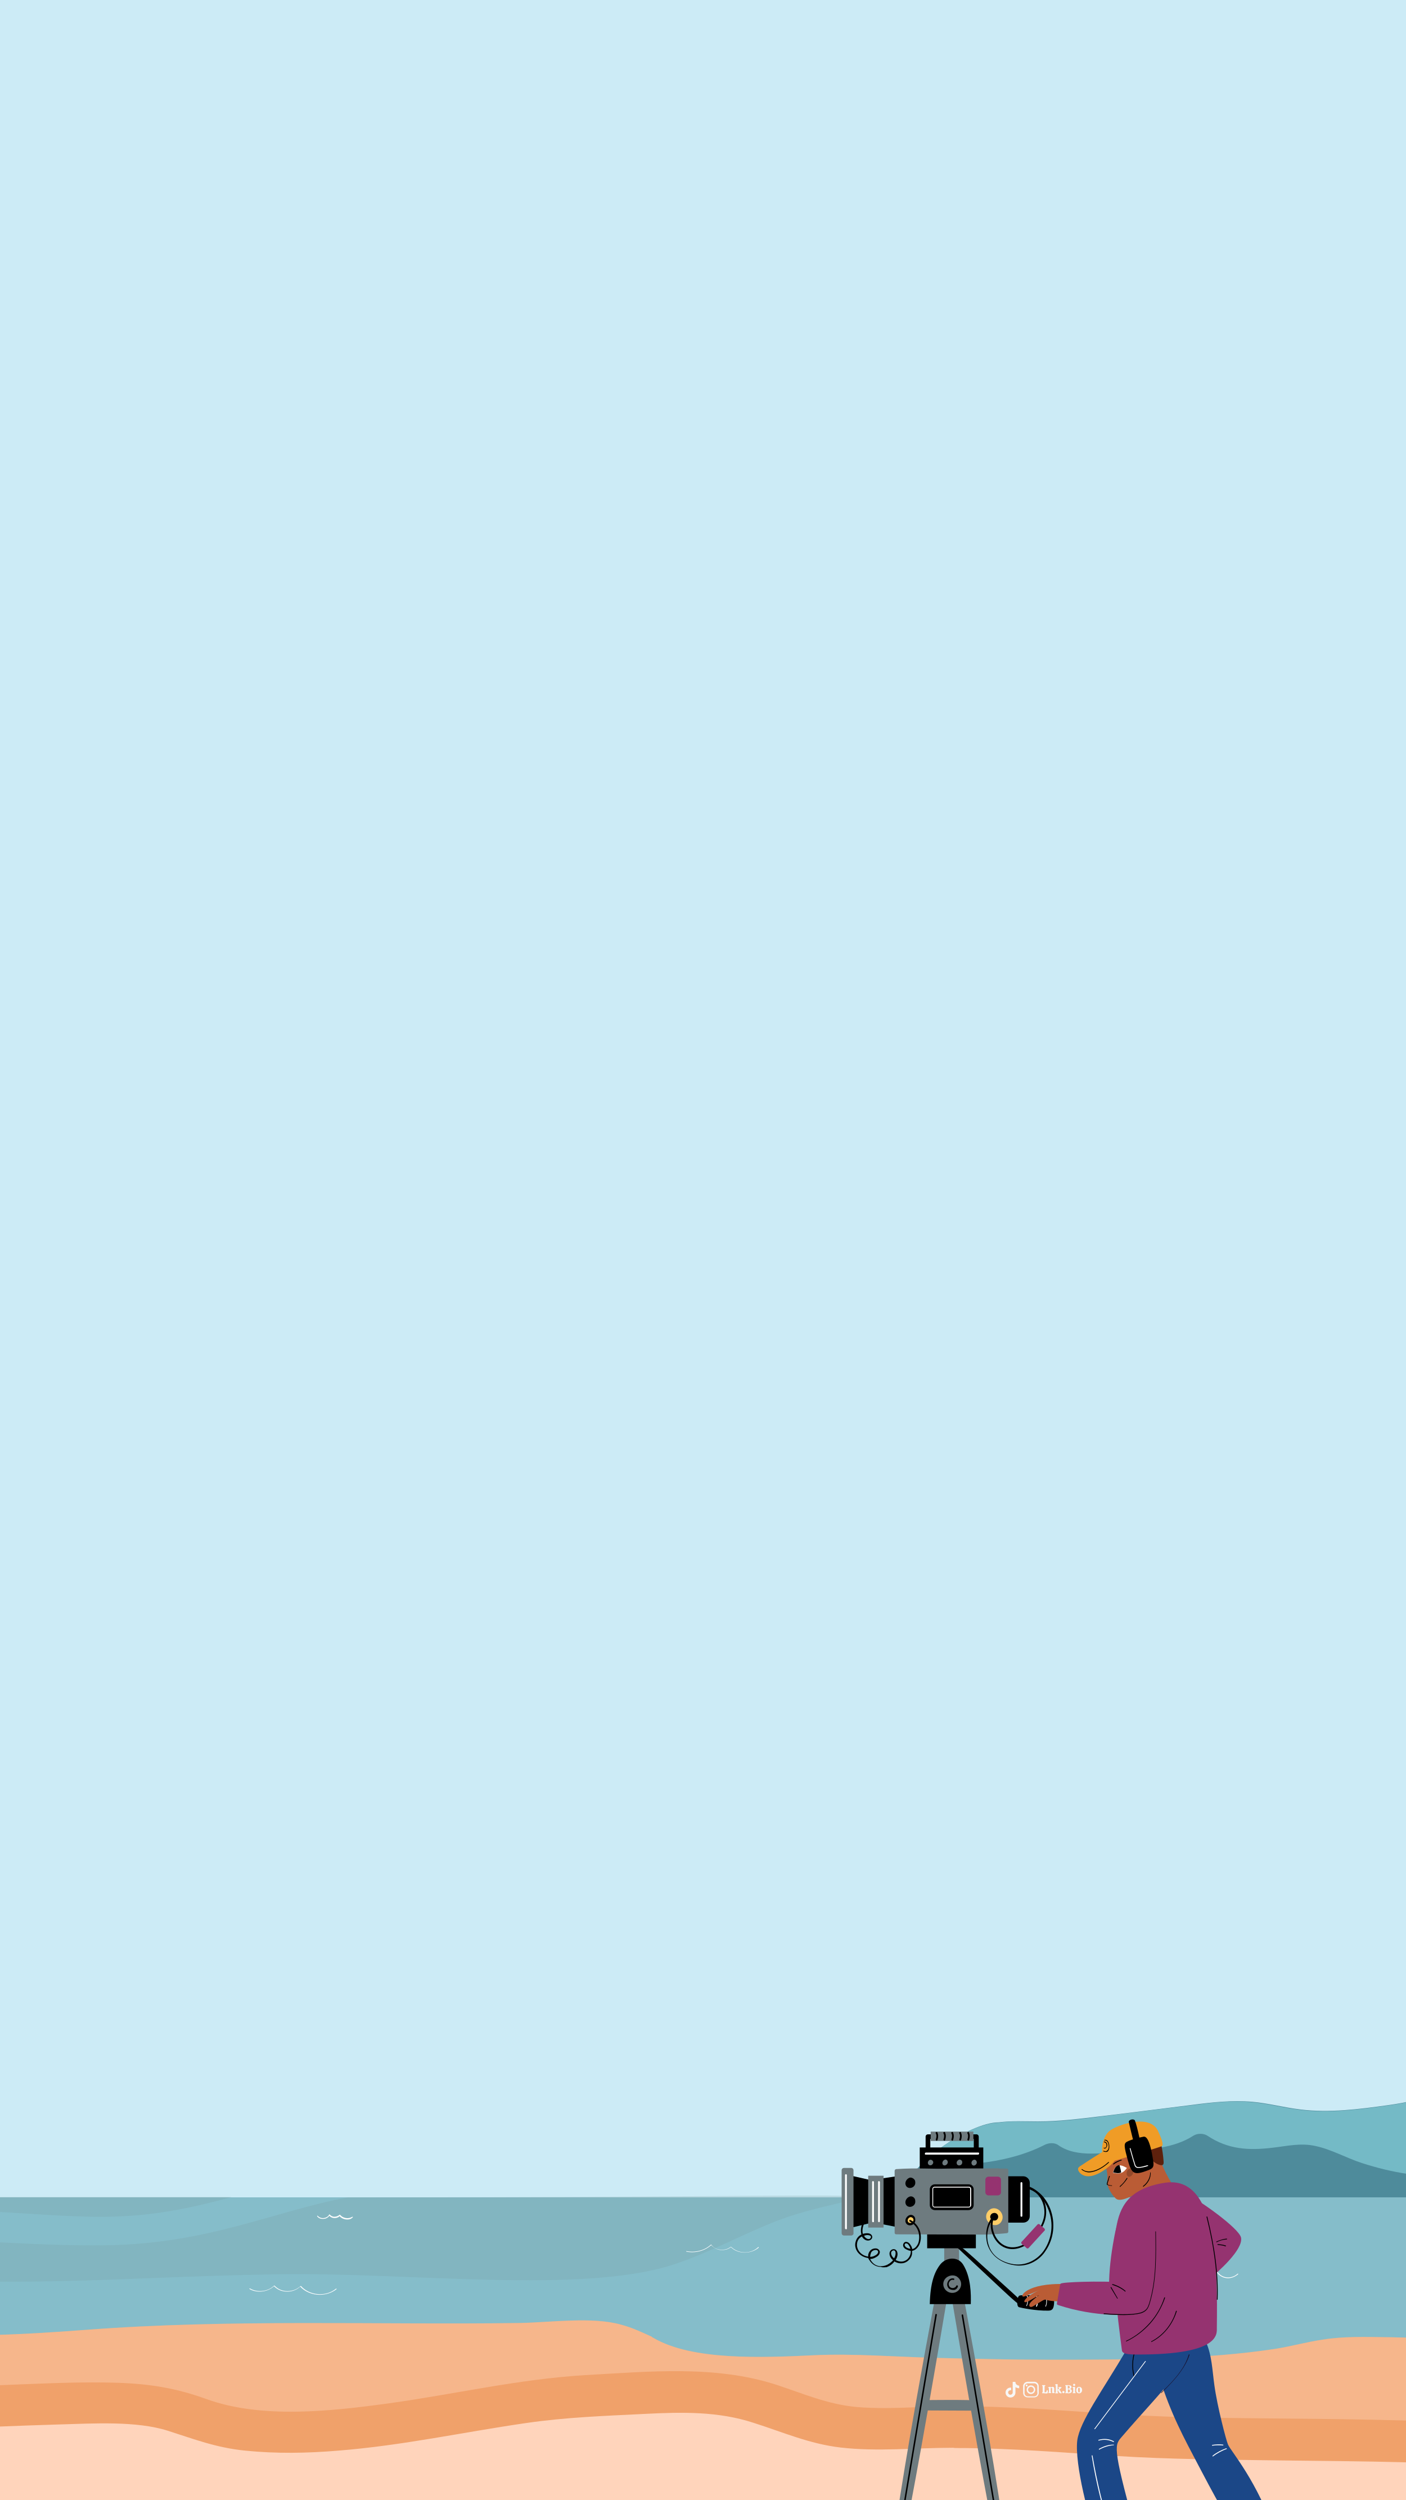 <?xml version="1.0" encoding="utf-8"?>
<!-- Generator: Adobe Illustrator 27.0.0, SVG Export Plug-In . SVG Version: 6.00 Build 0)  -->
<svg version="1.1" id="Layer_2_00000127023905368165590710000016799929954790956172_"
	 xmlns="http://www.w3.org/2000/svg" xmlns:xlink="http://www.w3.org/1999/xlink" x="0px" y="0px" viewBox="0 0 1080 1920"
	 style="enable-background:new 0 0 1080 1920;" xml:space="preserve">
<rect x="0" y="0" width="1080" height="1920" fill="#808080" stroke="none"/>
<style type="text/css">
	.st0{clip-path:url(#XMLID_00000089561885135198540420000014585446475550588573_);}
	.st1{fill:#4E8B9B;}
	.st2{fill:#74BAC6;}
	.st3{fill:#85BDCA;}
	.st4{opacity:0.24;fill:#7C9AA1;enable-background:new    ;}
	.st5{fill:#F0A16A;}
	.st6{fill:#FFFFFF;}
	.st7{fill:#FFD4BB;}
	.st8{opacity:0.41;fill:#FFD4BB;enable-background:new    ;}
	.st9{fill:#19102B;}
	.st10{fill:#6E7B7F;}
	.st11{fill:#487C54;}
	.st12{fill:#FFCD67;}
	.st13{fill:#953370;}
	.st14{fill:#BA5C35;}
	.st15{fill:#4A487A;}
	.st16{fill:#1B4787;}
	.st17{fill:#5D210D;}
	.st18{fill:#F09C26;}
	.st19{opacity:0.21;}
	.st20{fill:#F7F7F7;}
</style>
<g>
	<defs>
		<rect id="XMLID_00000114054905464254018590000007341633970557877665_" width="1080" height="1920"/>
	</defs>
	<use xlink:href="#XMLID_00000114054905464254018590000007341633970557877665_"  style="overflow:visible;fill:#CCEBF6;"/>
	<clipPath id="XMLID_00000019661768997253779030000003244314943799019193_">
		<use xlink:href="#XMLID_00000114054905464254018590000007341633970557877665_"  style="overflow:visible;"/>
	</clipPath>
	<g style="clip-path:url(#XMLID_00000019661768997253779030000003244314943799019193_);">
		<path class="st1" d="M767,1629.8c10.1-1.3,20.1-0.7,30.2-0.7c16,0,31.7-2,47.7-3.9c23.6-2.8,47.3-5.9,70.7-8.8
			c15.3-2,30.8-3.7,46.2-2.4c12.5,1.1,24.5,4.4,37,5.9c22.3,2.8,45.1-0.2,67.4-3.3c14.2-2,29.7-4.6,39.4-15.3
			c20.8,29.1,28.4,67.2,20.3,102.2c-77.4-0.2-309.5-1.3-348-1.5c-16.8,0-89,10.9-85.1-15.8C696.1,1662.9,744.7,1629.8,767,1629.8z"
			/>
		<path class="st2" d="M752.3,1661.1c16.6-1.8,34.6-6.1,49.7-13.8c3.3-1.8,7.9-2.2,10.9,0c14.4,10.1,35.4,5.7,52.1,4.6
			c17.3-1.1,36.8-2.2,51.6-11.8c3.1-2,7.9-2,10.9,0c15.8,10.5,31.5,11.4,49.9,9.2c11.4-1.3,21.9-3.9,33.2-1.3
			c12.2,2.6,23.6,9.2,35.7,13.1c11.4,3.7,23.2,6.6,35,8.3c15.5,2.2,31.7,2.4,47.2-0.2c-1.3-24.1-9.2-47.9-23.2-67.6
			c-9.6,10.7-25.2,13.3-39.4,15.3c-22.3,3.1-45.1,6.1-67.4,3.3c-12.5-1.5-24.5-4.8-37-5.9c-15.3-1.5-30.8,0.4-46.2,2.4
			c-23.6,2.8-47.2,5.9-70.7,8.8c-15.8,2-31.7,3.9-47.7,3.9c-10.1,0-20.1-0.9-30.2,0.7c-12.9,0-34.3,10.9-51,24.7
			C723.9,1663.3,742.5,1662.2,752.3,1661.1z"/>
		<rect x="-838.9" y="1687.4" class="st3" width="1920.4" height="233.6"/>
		<g>
			<path class="st4" d="M-694.9,1723.5c92.8,4.8,95.7,0.7,136.7-13.6c47.4-16.2,217-8.8,257.3-5.9c92.2,6.6,154.3-11.6,275.3-6.6
				c89.9,3.7,120.3,12.9,203.6-10.3H-838.9v25.9C-790.6,1714.9-743.2,1720.8-694.9,1723.5z"/>
			<path class="st4" d="M-754.7,1796.8c5.8-4.6,107.5-49.9,225.3-44.2c99.2,4.6,188.2,27.3,247.1,10.7c41-11.6,39-24.7,129.3-17.9
				c178.9,13.1,227.3,3.5,365.5,1.1c103.1-1.8,236.2,15.8,306.6-8.1c27.8-9.4,52.2-23.2,79.1-33.5c69.5-26.2,178.6-17.5-331-17.5
				c-56.3,10.5-107.2,35.7-185.6,36.8c-62.1,0.9-122.6-6.8-184.7-4.4c-72.3,2.8-144.7,10.7-217.6,7.9
				c-65.3-2.4-131.5-13.6-194.6-2.4c-24,4.2-46.7,11.4-70.4,16c-43.2,8.1-88.7,7-132.8,3.3c-9.7-1-120.4-10.4-120.4-9.5v89.7
				C-811.4,1814.5-783.5,1804.8-754.7,1796.8z"/>
		</g>
		<path class="st5" d="M1065.1,1794.8c-16-0.2-33.3-0.7-48.7,1.8c-12.5,1.8-23.7,5-35.9,7c-54.4,8.5-118.2,8.5-174.8,8.5
			c-29.8,0-59.6-0.7-89.3-1.5s-60.5-3.3-90.3-2c-41,2-94.5,4.2-124.2-13.3c-0.3-0.2-1-0.4-1.3-0.9c-7.4-3.3-14.4-6.8-23.4-9.2
			c-22.1-6.3-53.8-1.8-77.8-1.3c-110.5,1.5-223.2-3.1-332.7,5.2c-26.6,2-52.8,3.7-80.1,4.2c-25,0.4-52.2,0.9-76.2-2.4
			c-23.7-3.3-44.2-7.7-69.5-8.3c-24.3-0.4-49,0.9-73,2c-52.8,2.4-105.4,0.2-158.2,0.7c-26.3,0.2-52.5,0.7-78.5,1.8
			c-26.9,1.1-52.8,3.7-79.4,5.5c-24.3,1.8-48.4,2.6-72.7,0c-25.3-2.6-48.7-6.6-74.9-7.4c-48-1.3-95.7,2.2-143.8,3.3V1911h1921.4
			v-115.9C1075.7,1795.1,1070.2,1794.8,1065.1,1794.8z"/>
		<g>
			<path class="st6" d="M245.5,1762.2c-5.5,0-11.2-2.2-14.9-6.3c-2.4,2.4-6.1,3.9-9.8,3.9h-0.2c-3.9,0-7.7-1.5-10.1-4.2
				c-5,4.6-13.1,5.5-18.8,2.2c-0.2,0-0.2-0.2,0-0.4c0-0.2,0.2-0.2,0.4,0c5.7,3.3,13.8,2.4,18.4-2.2h0.2h0.2c2.4,2.6,5.9,4.2,9.8,4.2
				s7.4-1.3,10.1-3.9h0.2h0.2c6.6,7.4,19.2,8.5,26.9,2c0.2,0,0.2,0,0.4,0c0,0.2,0,0.2,0,0.4C254.7,1760.9,250.1,1762.2,245.5,1762.2
				z"/>
		</g>
		<g>
			<path class="st6" d="M943.1,1749.5c-0.9,0-1.8-0.2-2.6-0.4c-3.3-0.9-6.1-3.5-7.2-6.8c-1.1,2.4-3.3,4.4-5.9,5.2
				c-3.1,1.1-6.1,0.9-8.5-0.4c-0.2,0-0.2-0.2,0-0.4c0-0.2,0.2-0.2,0.4,0c2.4,1.3,5.2,1.5,8.1,0.4s5-3.1,5.9-5.7
				c0-0.2,0.2-0.2,0.2-0.2c0.2,0,0.2,0,0.2,0.2c0.9,3.5,3.7,6.3,7.2,7.2s7.2-0.2,9.8-2.6c0,0,0.2,0,0.4,0c0,0,0,0.2,0,0.4
				C948.8,1748.4,945.9,1749.5,943.1,1749.5z"/>
		</g>
		<path class="st6" d="M-297.7,1777.3c-0.4,0-0.9,0-1.3,0c-3.5-0.4-7-2.8-8.5-6.1c-1.1,2.8-4.2,5-7.2,5.2c-3.3,0.2-6.8-2-8.1-5
			c0-0.2,0-0.2,0.2-0.4c0.2,0,0.2,0,0.4,0.2c1.1,2.8,4.2,4.8,7.2,4.8c0.2,0,0.2,0,0.4,0c3.1-0.2,6.1-2.4,7-5.5
			c0-0.2,0.2-0.2,0.2-0.2s0.2,0,0.2,0.2c1.3,3.3,4.8,5.9,8.3,6.3c3.7,0.4,7.4-1.3,9.6-4.2c0-0.2,0.2-0.2,0.4,0c0.2,0,0.2,0.2,0,0.4
			C-290.7,1775.8-294.2,1777.3-297.7,1777.3z"/>
		<g>
			<path class="st6" d="M-201,1714.7c-3.7,0-7.2-1.8-9.6-4.6c0-0.2,0-0.2,0-0.4c0.2,0,0.2,0,0.4,0c2.4,3.3,6.8,5,10.7,4.2
				c3.9-0.7,7.7-3.7,9-7.4l0.2-0.2c0.2,0,0.2,0,0.2,0.2c1.3,3.5,4.8,5.9,8.5,6.1s7.4-1.5,9.4-4.6c0-0.2,0.2-0.2,0.4,0
				c0.2,0,0.2,0.2,0,0.4c-2.2,3.3-6.1,5.2-10.1,5c-3.7-0.2-7-2.6-8.8-5.9c-1.5,3.7-5,6.6-9.2,7.2
				C-199.7,1714.7-200.3,1714.7-201,1714.7z"/>
		</g>
		<g>
			<path class="st6" d="M266.7,1704.4c-2.2,0-4.4-0.9-5.9-2.6c-0.9,1.1-2.4,1.5-3.9,1.5l0,0c-1.5,0-3.1-0.7-3.9-1.8
				c-0.9,1.3-2.6,2.4-4.4,2.4c-2,0.2-3.9-0.4-5-2c0-0.2,0-0.2,0-0.4c0.2,0,0.2,0,0.4,0c1.1,1.3,2.8,2,4.6,1.8s3.5-1.1,4.2-2.6
				l0.2-0.2c0.2,0,0.2,0,0.2,0c0.9,1.1,2.2,1.8,3.7,1.8s3.1-0.7,3.9-1.5c0,0,0.2-0.2,0.2,0h0.2c2.2,2.6,6.3,3.5,9.4,1.5
				c0.2,0,0.2,0,0.4,0c0,0.2,0,0.2,0,0.4C269.5,1704.2,268.2,1704.4,266.7,1704.4z"/>
		</g>
		<g>
			<path class="st6" d="M572.1,1729.8c-3.9,0-7.9-1.3-10.7-4.2c-2,1.8-4.8,2.4-7.9,2.2c-2.8-0.2-5.5-1.8-7.2-3.7
				c-5.2,4.6-12.5,6.3-19,5c-0.2,0-0.2-0.2-0.2-0.2c0-0.2,0.2-0.2,0.2-0.2c6.6,1.3,13.8-0.4,18.8-5h0.2c0,0,0.2,0,0.2,0.2
				c1.5,2.2,4.2,3.5,7,3.7s5.7-0.4,7.7-2.2c0,0,0.2,0,0.4,0c5.5,5.5,15.3,5.7,20.8,0.2c0.2,0,0.2,0,0.4,0c0,0,0,0.2,0,0.4
				C579.9,1728.5,576,1729.8,572.1,1729.8z"/>
		</g>
		<path class="st7" d="M857.3,1886c-40.7-2.6-81.3-6.1-122.3-6.1c-1,0-1.9,0-2.9-0.2c-28.8,0-58.3,3.1-86.5-0.2
			c-24-2.8-44.8-12-66.9-19c-26.9-8.8-54.8-8.3-83.6-6.8c-30.4,1.5-60.8,2.6-90.9,7c-48.4,7-95.1,17.3-144.4,21.2
			c-23.7,2-47.7,2.4-71.4,0c-22.4-2.2-39.7-9-59.6-15.3c-24.3-7.7-57.3-5.5-83.6-4.8c-31.1,0.9-62.4,2.4-93.5,3.3
			c-53.2,1.5-106.3-1.3-159.2,0.2c-29.8,0.9-84.9,1.8-90.3-25.8c-0.3-1.5-1.3-2.6-1-2.8c-3.5-1.1-8.6-1.5-11.8-2
			c-13.4-1.8-27.2-2.8-40.7-3.5c-29.1-1.5-58.3-1.5-87.1-1.3c-105.7,0-211.4-2-317,0.2c-24.3,6.6-51.2,6.6-77.5,5.9
			c-2.6,0-5.1,0-7.7-0.2v85.3h1921.4v-30.2c-33-0.9-66.3-1.1-99.3-1.5C940.2,1888.8,898.9,1888.6,857.3,1886z"/>
		<path class="st8" d="M1065.1,1794.8c-16-0.2-33.3-0.7-48.7,1.8c-12.5,1.8-23.7,5-35.9,7c-54.4,8.5-118.2,8.5-174.8,8.5
			c-29.8,0-59.6-0.7-89.3-1.5s-60.5-3.3-90.3-2c-41,2-94.5,4.2-124.2-13.3c-0.3-0.2-1-0.4-1.3-0.9c-7.4-3.3-14.4-6.8-23.4-9.2
			c-22.1-6.3-53.8-1.8-77.8-1.3c-110.5,1.5-223.2-3.1-332.7,5.2c-26.6,2-52.8,3.7-80.1,4.2c-25,0.4-52.2,0.9-76.2-2.4
			c-23.7-3.3-44.2-7.7-69.5-8.3c-24.3-0.4-49,0.9-73,2c-52.8,2.4-105.4,0.2-158.2,0.7c-26.3,0.2-52.5,0.7-78.5,1.8
			c-26.9,1.1-52.8,3.7-79.4,5.5c-24.3,1.8-48.4,2.6-72.7,0c-25.3-2.6-48.7-6.6-74.9-7.4c-48-1.3-95.7,2.2-143.8,3.3v15.3
			c7.4,0.2,15.1,0.4,22.7,0.7c2.6-2.8,6.7-4.8,12.8-5c14.1-0.4,28.5-0.9,42.6-1.3h0.3c5.1-2,10.2-1.8,14.4-0.2
			c117.5-2.8,235.4-1.3,352.9,0.2c28.2,0.4,56.7,1.5,84.5,4.6c17.3,2,36.8,4.6,42.6,17.7c4.8,10.9,13.4,12.5,30.1,13.1
			c18.3,0.7,36.5-0.7,54.8-0.9c61.2-0.4,121.7,1.3,182.9-1.1c29.8-1.1,59.9-2.8,90-1.8c25.3,0.9,45.2,4.4,67.6,12.5
			c42.3,15.3,95.4,9.4,139.9,3.3c50.6-7,99.6-18.6,151.1-21.7c50-2.8,99.9-7.7,146.7,7.4c20.2,6.6,39.4,15.1,61.8,17.1
			c28.5,2.4,58.9-1.5,87.7-0.7c0.6,0,1.6,0,2.2,0.2c38.7,0.7,77.5,3.9,115.9,6.3c41.6,2.6,83.3,2.6,124.9,3.1
			c31.1,0.2,62.1,0.7,92.9,1.5v-63.7C1075.7,1795.1,1070.2,1794.8,1065.1,1794.8z"/>
		<g>
			<path class="st9" d="M-672.3,1608.2c-2-0.7-3.9-1.1-5.9-1.5c-1.1,3.3-2,6.6-3.1,10.1v0.2c0,0,0,0,0.2,0.2c2,0.9,3.9,1.8,5.9,2.6
				C-673.6,1616.3-672.5,1612.6-672.3,1608.2z"/>
			<path class="st10" d="M-659.8,1627.9c-5.9-2.2-11.6-4.4-17.5-6.6c1.5-5.2,3.3-10.3,4.8-15.5c6.6,1.3,13.1,2.8,19.2,5
				C-654.8,1616.7-656.7,1622.6-659.8,1627.9z"/>
			<path class="st9" d="M-627.9,1673.2c-10.5-7.7-25.6-21.4-31.3-32.6c-2.4-4.6-4.2-10.1-3.3-14.9c0.9-5,2.6-10.1,5.9-13.8
				c9.2-10.9,34.3-15.8,54-11.6C-599.4,1600.8-601.8,1599.2-627.9,1673.2z"/>
			<path class="st6" d="M-621.5,1657.8c0.2,0,0.2,0,0.4-0.2s0-0.4-0.2-0.7c-16.6-9.8-28.7-20.6-36.5-32.8c-0.2-0.2-0.4-0.2-0.7-0.2
				c-0.2,0.2-0.2,0.4-0.2,0.7C-650.6,1637.1-638.4,1647.8-621.5,1657.8L-621.5,1657.8z"/>
			<path class="st6" d="M-653.2,1614.1L-653.2,1614.1c25.6-3.3,37.6-2,46.6,0c0.2,0,0.4,0,0.4-0.2s0-0.4-0.2-0.4
				c-15.3-3.3-31.5-2-46.8,0c-0.2,0-0.4,0.2-0.4,0.4C-653.7,1614.1-653.5,1614.1-653.2,1614.1z"/>
			<path class="st10" d="M-599.6,1601.2c-1.5,5-4.2,8.8-27.1,72.2c-1.5,3.9-4.2,2.6-3.5-0.9c2.4-10.5,4.6-13.3,25.8-70.4
				C-602.3,1596.4-598.6,1597.5-599.6,1601.2z"/>
			<path class="st9" d="M-668.3,1770.5v6.6c-9.4,12-19,23.8-28.7,35.4h-3.5C-695.5,1804.8-678.8,1783-668.3,1770.5z"/>
			<polygon class="st9" points="-669.6,1812.5 -669.6,1618 -666.4,1617.8 -666.4,1812.5 			"/>
			<g>
				<path class="st9" d="M-664.8,1618c3.9,3.1,1.7,9-2.8,9.4c-3.3,0.2-6.3-2.6-5.9-5.9C-673.1,1617.6-668.3,1615.2-664.8,1618z"/>
				<path class="st6" d="M-671,1624.6C-670.7,1624.6-670.7,1624.6-671,1624.6c0.2-0.2,0.2-0.2,0.2-0.2c-0.9-0.9-1.3-2-1.1-3.3
					s1.3-2.2,2.4-2.4l0.2-0.2l-0.2-0.2c-1.3,0.2-2.4,1.3-2.6,2.6C-672.5,1622.2-672.1,1623.7-671,1624.6L-671,1624.6z"/>
				<path class="st6" d="M-669.4,1623.3c-0.4-0.4-0.7-0.9-0.4-1.5c0-0.7,0.4-1.1,1.1-1.5c0.7-0.2,1.3-0.2,1.8,0.2
					c0.7,0.4,0.9,1.3,0.7,2s-0.9,1.3-1.5,1.3c0,0,0,0-0.2,0C-668.6,1623.9-669.2,1623.7-669.4,1623.3z M-668.6,1621.1
					c-0.4,0.2-0.7,0.4-0.7,0.9c0,0.2,0,0.7,0.2,0.9c0.2,0.2,0.7,0.4,0.9,0.4c0.7,0,0.9-0.4,0.9-0.9c0.2-0.4,0-0.9-0.4-1.3
					C-667.9,1620.9-668.3,1620.9-668.6,1621.1z"/>
			</g>
			<path class="st9" d="M-667.9,1770.5v6.6c9.4,12,19,23.8,28.7,35.4h3.5C-640.8,1804.8-657.4,1783-667.9,1770.5z"/>
			<g>
				<path d="M-690.2,1807c5.9,5.9,1.3,17.1-7.2,17.1c-5.9,0-10.5-5.5-10.1-11.2C-706.6,1804-695.5,1801.8-690.2,1807z"/>
				<path class="st6" d="M-700.3,1816.9c-0.9-0.9-1.3-2-1.3-3.1c0-1.5,0.9-2.8,2.4-3.3c1.5-0.7,3.3-0.4,4.4,0.7
					c1.1,1.1,1.5,2.6,0.9,4.2s-2,2.6-3.5,2.6c0,0,0,0-0.2,0C-698.5,1818.2-699.4,1817.8-700.3,1816.9z M-698.7,1811.2
					c-1.1,0.4-2,1.5-2,2.6c0,0.9,0.2,2,1.1,2.6c0.7,0.7,1.5,1.1,2.4,1.1c1.5,0,2.6-1.1,2.8-2.2c0.4-1.1,0.4-2.4-0.7-3.5
					c-0.7-0.7-1.5-0.9-2.2-0.9S-698.3,1811-698.7,1811.2z M-694.8,1811.4L-694.8,1811.4L-694.8,1811.4z"/>
				<path class="st6" d="M-700.7,1820.4c0.2,0,0.2,0,0.2-0.2s0-0.4-0.2-0.4s-3.5-1.5-3.5-5.7c0-0.2-0.2-0.4-0.4-0.4
					s-0.4,0.2-0.4,0.4C-704.9,1818.8-700.9,1820.4-700.7,1820.4C-700.9,1820.4-700.7,1820.4-700.7,1820.4z"/>
			</g>
			<g>
				<path d="M-628.7,1807c5.9,5.9,1.3,17.1-7.2,17.1c-5.9,0-10.5-5.5-10.1-11.2C-645.1,1804-634,1801.8-628.7,1807z"/>
				<path class="st6" d="M-638.8,1816.9c-0.9-0.9-1.3-2-1.3-3.1c0-1.5,0.9-2.8,2.4-3.3c1.5-0.7,3.3-0.4,4.4,0.7
					c1.1,1.1,1.5,2.6,0.9,4.2s-2,2.6-3.5,2.6c0,0,0,0-0.2,0C-637.1,1818.2-638.1,1817.8-638.8,1816.9z M-637.5,1811.2
					c-1.1,0.4-2,1.5-2,2.6c0,0.9,0.2,2,1.1,2.6c0.7,0.7,1.5,1.1,2.4,1.1c1.5,0,2.6-1.1,2.8-2.2c0.4-1.1,0.4-2.4-0.7-3.5
					c-0.7-0.7-1.5-0.9-2.2-0.9C-636.4,1811-637.1,1811-637.5,1811.2z M-633.6,1811.4L-633.6,1811.4L-633.6,1811.4z"/>
				<path class="st6" d="M-639.5,1820.4c0.2,0,0.2,0,0.2-0.2s0-0.4-0.2-0.4s-3.5-1.5-3.5-5.7c0-0.2-0.2-0.4-0.4-0.4
					s-0.4,0.2-0.4,0.4C-643.6,1818.8-639.5,1820.4-639.5,1820.4L-639.5,1820.4z"/>
			</g>
			<path class="st9" d="M-671.4,1774.4h6.8c0.9,0,1.8-0.9,1.8-1.8v-1.1c0-0.9-0.9-1.8-1.8-1.8h-6.8c-0.9,0-1.8,0.9-1.8,1.8v1.1
				C-673.1,1773.8-672.3,1774.4-671.4,1774.4z"/>
		</g>
		<path class="st11" d="M-617.5,1788c0.2-5.2-7-9-13.8-6.8c-11.8-18.6-27.6-22.3-42.2-18.4c-3.9-6.1-15.8-6.8-20.8-0.9
			c1.3-1.5-8.3-13.8-20.1-7.4c-2.2-9-16-14.4-32.4-9c-2.4-6.3-13.6-8.3-19.7-3.5c1.8-1.3-21.9-24.9-51.8-4.4c-9.6-5-23-2.4-28.2,5.2
			c2.2-3.1-35.9-2-38.5,18.2c-7.9-1.1-16.6,2.4-19.7,7.9c0.2-0.2-24.7-1.3-23.6,23.8c-6.3,0.4-12,4.4-12.7,9.2c0-0.9-23,5.5-18.6,21
			c-3.5-1.3-5,3.5-6.1,4.6c-1.3,1.1-3.3,1.8-4.8,2.6c-7.2,4.2-1.3,12.2,6.1,14.9c8.5,3.3,12.2,2.4,92.5,2.4
			c309.5-0.7,320.9,4.2,324.4-12c2.4-10.7-10.1-18.2-27.3-17.1C-575.7,1820.4-571.5,1781-617.5,1788z"/>
		<path class="st6" d="M-782.6,1817.1c0.2,0,0.2-0.2,0.2-0.2c0-2.8-2.2-5.2-4.8-5.9c-2.4-0.7-5.2,0.7-6.8,2.6
			c-0.9-2-3.1-3.3-5.2-3.3c-2.1,0-4.4,1.3-5.5,3.3c-1.1-1.1-2.6-1.8-4.2-1.5c-1.8,0.2-3.1,1.5-3.7,3.3c0,0.2,0,0.2,0.2,0.4
			c0.2,0,0.2,0,0.4-0.2c0.4-1.5,1.8-2.6,3.3-2.8c1.5-0.2,3.1,0.4,3.9,1.5l0.2,0.2c0,0,0.2,0,0.2-0.2c0.7-2,2.8-3.3,4.8-3.5
			c0,0,0,0,0.2,0c2.2,0,4.2,1.5,5,3.5l0.2,0.2c0.2,0,0.2,0,0.2-0.2c1.1-2.2,3.9-3.5,6.3-2.8c2.4,0.7,4.4,2.8,4.4,5.5
			C-782.8,1817.1-782.6,1817.1-782.6,1817.1z"/>
		<path class="st6" d="M-815.9,1790.6L-815.9,1790.6c0.2,0,0.2-0.2,0.2-0.2c-0.2-2.6-2.8-4.6-5.5-4.4c-2.4,0.2-4.8,2-5.9,4.4
			c0,0.2,0,0.2,0.2,0.4c0.2,0,0.2,0,0.4-0.2c0.9-2.4,2.8-4.2,5.3-4.2c2.4-0.2,4.8,1.8,5,3.9
			C-816.1,1790.4-816.1,1790.6-815.9,1790.6z"/>
		<path class="st6" d="M-635.8,1828.1L-635.8,1828.1c0.2,0,0.2-0.2,0.2-0.2c0-2.6,2.2-5,4.8-5.2c2.4-0.2,5,1.8,5.5,4.4v0.2
			c0,0.2,0.2,0.2,0.2,0.2c0.2,0,0.2-0.2,0.2-0.2v-0.3c-0.2-2,1.1-4.2,3.1-4.8c2-0.4,4.4,0.7,5.2,2.6c0,0.2,0.2,0.2,0.4,0.2
			s0.2-0.2,0.2-0.4c-0.9-2.2-3.5-3.7-5.9-3.1c-1.8,0.4-3.1,2-3.5,3.7c-1.1-2-3.3-3.5-5.7-3.3c-2.6,0.2-4.8,2.4-5.2,4.8
			c-0.9-1.3-2.2-2.2-3.7-2.4c-1.8-0.2-3.7,0.7-4.8,2.2c0,0.2,0,0.2,0,0.4c0.2,0,0.2,0,0.4,0c0.9-1.3,2.6-2.2,4.4-2
			c1.8,0.2,3.1,1.3,3.7,2.8C-636.1,1828.1-636.1,1828.1-635.8,1828.1z"/>
		<path class="st6" d="M-671.4,1826.7L-671.4,1826.7c0.2,0,0.2-0.2,0.2-0.2c-0.4-2.8-3.1-5-5.9-5c-2.8,0-5.5,2.4-5.9,5.2
			c0,0.2,0,0.2,0.2,0.2s0.2,0,0.2-0.2c0.2-2.6,2.6-4.6,5.2-4.8c2.6,0,5,2,5.5,4.6C-671.6,1826.5-671.6,1826.7-671.4,1826.7z"/>
		<path class="st6" d="M-703.7,1822.3c0.2,0,0.2-0.2,0.2-0.2c0-2.2,1.8-4.2,3.9-4.4c2.1-0.2,4.2,1.5,4.6,3.5c0,0.2,0.2,0.2,0.2,0.2
			c0.2,0,0.2-0.2,0.2-0.2c-0.2-2.2-2.6-4.2-4.8-4.2h-0.2c-2.4,0.2-4.4,2.4-4.4,4.8C-704,1822.1-704,1822.3-703.7,1822.3z"/>
		<path class="st6" d="M-734.1,1832.2c0.2,0,0.2-0.2,0.2-0.2c-0.2-3.7-3.5-7-7.2-7.2c-3.5-0.2-6.8,2-8.1,5.2
			c-1.3-3.3-4.6-5.5-8.1-5.5h-0.2c-3.7,0-7.2,2.6-8.3,6.1c0,0.2,0,0.2,0.2,0.4c0.2,0,0.2,0,0.4-0.2c1.1-3.3,4.6-5.7,8.1-5.7
			s6.8,2.6,7.9,5.9c0,0.2,0.2,0.2,0.2,0.2c0.2,0,0.2,0,0.2-0.2c0.9-3.3,4.4-5.9,7.7-5.5c3.5,0.2,6.3,3.3,6.8,6.8
			C-734.3,1832.2-734.1,1832.2-734.1,1832.2z"/>
		<path class="st6" d="M-798.2,1837.9c0.2,0,0.2-0.2,0.2-0.2c0.2-2.8,2.6-5.2,5.5-5.7c2.8-0.2,5.7,1.5,6.6,4.4
			c0,0.2,0.2,0.2,0.4,0.2s0.2-0.2,0.2-0.4c-0.9-3.1-4.2-5-7.2-4.6c-3.1,0.4-5.7,3.1-5.9,6.1
			C-798.6,1837.7-798.4,1837.9-798.2,1837.9L-798.2,1837.9z"/>
		<path class="st6" d="M-654.9,1805.9L-654.9,1805.9c0.2,0,0.2-0.2,0.2-0.2c-0.7-6.3-6.1-11.8-12.2-12.5c-5.9-0.7-12,3.1-14.4,8.5
			c-0.9-3.5-4.2-6.3-7.7-6.8c-3.9-0.4-8.1,2-9.6,5.7c0,0.2,0,0.2,0.2,0.4c0.2,0,0.2,0,0.4-0.2c1.3-3.5,5.2-5.9,9-5.2
			c3.7,0.4,7,3.7,7.4,7.4c0,0.2,0.2,0.2,0.2,0.2c0.2,0,0.2,0,0.2-0.2c2-5.7,8.1-9.8,14.2-9.2c6.1,0.7,11.2,5.9,11.8,12
			C-655.1,1805.9-655.1,1805.9-654.9,1805.9z"/>
		<path class="st6" d="M-765.3,1778.6L-765.3,1778.6c0.2,0,0.2-0.2,0.2-0.2c0-3.5,2.8-6.8,6.3-7.2s7.2,2.2,7.9,5.7
			c0,0.2,0.2,0.2,0.4,0.2s0.2-0.2,0.2-0.4c-0.9-3.7-4.6-6.6-8.5-6.1c-3.5,0.4-6.3,3.3-6.8,6.8c-1.5-2.6-4.4-4.6-7.4-4.8
			c-3.5-0.2-7,1.8-8.5,4.8c0,0.2,0,0.2,0.2,0.4c0.2,0,0.2,0,0.4-0.2c1.5-2.8,4.8-4.8,8.1-4.6
			C-769.5,1773.2-766.5,1775.4-765.3,1778.6C-765.6,1778.4-765.6,1778.6-765.3,1778.6z"/>
		<path class="st6" d="M-709.8,1775.5L-709.8,1775.5c0.2,0,0.2-0.2,0.2-0.4c-0.9-3.1-3.9-5.5-7-5.5c-3.3,0-6.3,2.2-7.4,5
			c0,0.2,0,0.2,0.2,0.4c0.2,0,0.2,0,0.4-0.2c0.9-2.8,3.9-4.8,6.8-4.8c2.9,0,5.7,2.2,6.6,5C-710,1775.5-710,1775.5-709.8,1775.5z"/>
		<path class="st6" d="M-755.7,1802.2L-755.7,1802.2c0.2,0,0.2-0.2,0.2-0.2c-0.4-2.2-2.2-3.9-4.4-4.2c-2.2-0.3-4.4,1.1-5.2,3.1
			c0,0.2,0,0.2,0.2,0.4c0.2,0,0.2,0,0.4-0.2c0.7-1.8,2.8-3.1,4.6-2.6c2,0.2,3.5,1.8,3.9,3.7
			C-756.2,1802.2-755.9,1802.2-755.7,1802.2z"/>
		<g>
			<g>
				<rect x="725.3" y="1721.1" class="st10" width="11.4" height="21"/>
				<path class="st10" d="M749.4,1851.2c-43.8-0.2-41.8,0-42.9-0.7c0-0.2-0.2-0.2-0.2-0.2c0.4-2.4,0.7-4.8,1.3-7.2
					c24.7-0.2,35.4-0.2,40.2,0.2C748.3,1846,748.7,1848.4,749.4,1851.2z"/>
				<path class="st10" d="M731.7,1768.5c11.4,67.8,26.2,152.5,37.2,205.2c1.5,7.4,7.4,7.4,6.3-0.7c-5.2-41.6-14.9-101.7-34.3-205.4
					C737.4,1768.5,734.5,1768.5,731.7,1768.5z"/>
				<path d="M772.2,1973.5c0.4,0,0.7-0.2,0.4-0.7l-32.8-195.1c0-0.2-0.2-0.4-0.7-0.4c-0.2,0-0.4,0.2-0.4,0.7l32.8,195.1
					C771.5,1973.3,771.9,1973.5,772.2,1973.5L772.2,1973.5z"/>
				<path class="st10" d="M726.9,1768.3c-11.4,67.8-26.2,152.5-37.2,205.2c-1.5,7.4-7.4,7.4-6.3-0.7c5.2-41.6,14.9-101.7,34.3-205.4
					C721,1768.1,724,1768.3,726.9,1768.3z"/>
				<path d="M714.6,1651.1v-8.5h6.1c0.9,0,1.8-0.7,1.8-1.8c0-0.9-0.7-1.8-1.8-1.8h-7.9c-0.9,0-1.8,0.7-1.8,1.8v10.3
					c0,0.9,0.7,1.8,1.8,1.8C713.7,1652.8,714.6,1651.9,714.6,1651.1z"/>
				<path d="M751.8,1651.1v-10.3c0-0.9-0.7-1.8-1.8-1.8h-8.1c-0.9,0-1.8,0.7-1.8,1.8c0,0.9,0.7,1.8,1.8,1.8h6.1v8.5
					c0,0.9,0.7,1.8,1.8,1.8C750.7,1652.8,751.6,1651.9,751.8,1651.1z"/>
				<g>
					<path d="M755.3,1649.1v16.8c-0.2,0.4-0.9,0.7-1.8,0.7c-20.3,2-42.9,0.9-47-0.2v-17.3H755.3z"/>
					<path class="st10" d="M716.4,1661.8c-1.5,2.2-4.8,0.4-3.3-2.2C714.6,1657,718.1,1659.6,716.4,1661.8z"/>
					<path class="st10" d="M727.7,1659.2c1.5,2.6-2.6,5.2-3.7,2.6C723.2,1659.6,726.2,1657,727.7,1659.2z"/>
					<path class="st10" d="M739.1,1660.2c0.4,2.8-3.5,3.7-4.2,1.3c-0.4-1.3,0.7-2.8,2-3.1C738,1658.3,739.1,1659.2,739.1,1660.2z"/>
					<path class="st10" d="M750.1,1659.6c1.1,2.4-2.2,4.6-3.5,2.6C745,1659.8,748.7,1656.8,750.1,1659.6z"/>
					<path class="st6" d="M751.4,1654.6c0.2,0,0.7-0.4,0.7-0.9s-0.2-0.7-0.7-0.7h-40.3c-0.2,0-0.7,0.4-0.7,0.9s0.2,0.7,0.7,0.7
						H751.4z"/>
				</g>
				<path d="M791,1701.8v-25.6c0-2.6-2.2-5-5-5h-15.3c-2.6,0-5,2.2-5,5v25.6c0,2.6,2.2,5,5,5H786
					C788.8,1706.8,791,1704.7,791,1701.8z"/>
				<polygon points="675.2,1705.5 651.8,1711.2 651.8,1670.3 675.2,1675.6 				"/>
				<path d="M712.2,1726.5v-16.8c0.2-0.4,0.7-0.7,1.3-0.7c15.5-2,32.8-0.9,36.1,0.2v17.3H712.2z"/>
				<polygon points="687.3,1671.4 687.3,1709.9 677.2,1707.9 677.2,1672.9 				"/>
				<path class="st10" d="M767.1,1665.3h6.1c0.7,0,1.3,0.4,1.3,1.3v47c0,0.7-0.4,1.3-1.1,1.3c-3.7,0.4-9.8,0.9-17.3,1.1
					c0,0-64.1-0.2-67.6-0.2c-0.7,0-1.3-0.4-1.3-1.3V1667c0-0.7,0.7-1.3,1.3-1.3c16.6-1.1,26.2,0,39.6-0.4c12.9-0.2,26,0,38.9-0.2
					L767.1,1665.3L767.1,1665.3z"/>
				<path class="st12" d="M768.9,1706.4c-3.9,5.5-13.8,0.4-10.9-6.8c0.7-1.5,1.8-2.6,3.1-3.3
					C766.9,1693.7,772.8,1701.2,768.9,1706.4z"/>
				<path d="M760.8,1701.4c-1.3,3.5,4.4,5.5,5.7,2c0.7-1.5-0.2-3.5-1.8-3.9c-0.4-0.2-1.1-0.2-1.8,0
					C762.1,1699.6,761.2,1700.3,760.8,1701.4z"/>
				<path d="M794.7,1717.3c3.7-3.3,6.3-7.2,7.7-11.4c1.4-4.2,1.5-8.3,0.7-12.2c-1.5-7.2-6.8-12.9-13.6-14.9c-0.4,0-0.9,0-0.9,0.4
					s0,0.9,0.4,0.9c6.3,2,11.2,7.2,12.7,14c0.9,3.9,0.7,7.9-0.7,11.6c-1.3,3.9-3.7,7.7-7.2,10.7c-0.2,0.2-0.2,0.7,0,0.9
					c0,0.2,0.2,0.2,0.4,0.2S794.7,1717.6,794.7,1717.3z"/>
				<path d="M803,1728.7c6.6-9.4,7.9-21.7,3.7-32.6c-3.5-8.8-9.8-15.1-17.5-16.8c-0.4-0.2-0.9,0-0.9,0.4c-0.2,0.4,0,0.9,0.4,0.9
					c7.2,1.8,13.3,7.7,16.6,16.2c4.2,10.5,2.8,22.3-3.5,31.5c-4.4,6.3-13.6,12.7-25.2,10.1c-11.4-2.6-15.8-9.4-17.3-14.7
					c-1.1-3.5-1.3-7.4-0.4-11.2c0.4-2.2,1.3-4.2,2.2-5.9c-0.7,5.7,1.8,12.5,6.3,16.6c5.7,5,13.1,5.2,20.6,0.9
					c0.2-0.2,0.4-0.7,0.2-0.9c-0.2-0.2-0.7-0.4-0.9-0.2c-6.8,3.9-13.8,3.7-19-0.9c-5.2-4.8-7.4-13.1-4.8-18.8c0.2-0.4,0-0.7-0.2-0.9
					c-0.2-0.2-0.7-0.2-0.9,0c-4.6,5-6.1,13.8-3.9,21.2c2.6,7.9,9,13.3,18.4,15.5c2,0.4,3.9,0.7,5.7,0.7
					C792.1,1739.9,799.5,1734.2,803,1728.7z"/>
				<path d="M730.6,1719.3c8.3,6.3,16.2,13.3,23.8,20.3c29.8,27.1,31.3,27.6,29.8,29.3c-1.8,2-0.9,1.8-54.2-47.9
					C729.9,1720,730.4,1719.8,730.6,1719.3z"/>
				<path d="M745.7,1769.4h-31.5c0.4-15.8,3.3-24.1,7.7-30c4.4-6.1,13.8-7,17.9-0.4c6.1,9.8,6.1,22.8,5.9,30.2L745.7,1769.4
					L745.7,1769.4z"/>
				<path class="st10" d="M736.1,1749.1c5.2,5,0.4,13.3-6.6,11.4c-5.7-1.8-6.8-9.2-1.5-12.2C730.6,1746.9,733.9,1746.9,736.1,1749.1
					z"/>
				<path d="M733.2,1758.5c1.3-0.4,2.2-1.3,2.6-2.6c0-0.4,0-0.9-0.4-0.9s-0.9,0-0.9,0.4c-0.4,1.1-1.3,1.3-1.8,1.5
					c-1.1,0.4-2.4,0-3.1-0.7c-1.1-1.1-1.1-2.8-0.4-3.9c0.7-1.1,1.8-1.8,3.1-1.5c0.2,0.2,0.7,0,0.7-0.4c0.2-0.2,0-0.7-0.4-0.7
					c-1.8-0.4-3.5,0.4-4.4,2.2c-1.1,2-0.7,4.2,0.7,5.5c0.7,0.7,2,1.1,3.1,1.1C732.3,1758.5,732.8,1758.5,733.2,1758.5z"/>
				<g>
					<path d="M786.6,1762.6c21,0,23.8-0.9,23,7c-0.4,3.3-1.3,4.8-4.4,4.8c-9.8,0.2-20.8-2.2-22.3-2.6c-2.2-0.4-1.8-6.6-0.4-8.5
						C783.1,1762.4,785.3,1762.6,786.6,1762.6z"/>
					<path class="st6" d="M788.8,1770.7c1.1-2.4,1.3-7,0-8.3c0,0-0.2-0.2-0.4,0c0,0-0.2,0.2,0,0.4c1.1,1.1,1.1,5.2,0,7.7
						c-0.2,0.2,0,0.4,0.2,0.4l0,0C788.8,1770.9,788.8,1770.7,788.8,1770.7z"/>
					<path class="st6" d="M796.4,1771.4c1.3-2.2,1.1-7.7-0.4-9c-0.2-0.2-0.2-0.2-0.4,0s-0.2,0.2,0,0.4c1.1,0.9,1.5,5.9,0.2,8.1
						c-0.2,0,0,0.2,0.2,0.4c-0.2,0,0,0,0,0S796.2,1771.4,796.4,1771.4z"/>
					<path class="st6" d="M803.4,1771.2c1.1-2.4,1.1-6.8-0.4-8.8c0,0-0.2,0-0.4,0c0,0,0,0.2,0,0.4c1.3,2,1.5,5.9,0.4,8.1
						c-0.2,0.2,0,0.2,0.2,0.4c-0.2,0,0,0,0,0S803.4,1771.4,803.4,1771.2z"/>
				</g>
				<path d="M703,1675.3c0.9,5-6.1,6.8-7.4,2.4c-0.7-2.4,1.3-5,3.5-5.5C701.1,1672.1,703,1673.8,703,1675.3z"/>
				<path d="M703,1689.8c0.9,5-6.1,6.8-7.4,2.4c-0.7-2.4,1.3-5,3.5-5.5C701.1,1686.3,703,1688,703,1689.8z"/>
				<path d="M747.9,1693.3v-12c0-2.2-1.8-3.9-3.9-3.9h-25.9c-2.2,0-3.9,1.8-3.9,3.9v12c0,2.2,1.8,3.9,3.9,3.9h25.8
					C746.1,1697.2,747.9,1695.5,747.9,1693.3z"/>
				<path class="st6" d="M744.2,1695.2H718c-1.1,0-1.8-0.9-1.8-1.8V1681c0-1.1,0.9-1.8,1.8-1.8h26.2c1.1,0,1.8,0.9,1.8,1.8v12.5
					C745.9,1694.4,745,1695.2,744.2,1695.2z M717.9,1679.9c-0.7,0-1.1,0.4-1.1,1.1v12.5c0,0.7,0.4,1.1,1.1,1.1h26.2
					c0.7,0,1.1-0.4,1.1-1.1V1681c0-0.7-0.4-1.1-1.1-1.1H717.9z"/>
				<path class="st13" d="M768.9,1683.7v-9.8c0-1.3-1.1-2.4-2.4-2.4h-7.2c-1.3,0-2.4,1.1-2.4,2.4v9.6c0,1.3,1.1,2.4,2.4,2.4h7.2
					C767.8,1685.8,768.9,1684.8,768.9,1683.7z"/>
				<rect x="666.9" y="1670.8" class="st10" width="11.8" height="39.8"/>
				<path class="st10" d="M655.6,1714.9v-48.3c0-0.9-0.7-1.8-1.8-1.8h-5.5c-0.9,0-1.8,0.7-1.8,1.8v48.3c0,0.9,0.7,1.8,1.8,1.8h5.5
					C654.9,1716.7,655.8,1715.8,655.6,1714.9z"/>
				<path d="M703,1704c0.9,5-6.1,6.8-7.4,2.4c-0.7-2.4,1.3-5,3.5-5.5C701.1,1700.5,703,1702.2,703,1704z"/>
				<path class="st12" d="M701.7,1704.4c0.2,2.8-3.7,3.7-4.4,1.3c-0.4-1.3,0.7-2.8,2-3.1C700.4,1702.5,701.5,1703.3,701.7,1704.4z"
					/>
				<path d="M676.6,1740.8c-3.5,0-6.8-1.8-9-5.5c-0.4-0.4-0.4-0.9-0.7-1.3c-1.5-0.2-3.1-0.7-4.6-1.5c-3.9-2.2-6.1-6.3-5.2-10.5
					c0.7-3.1,2.4-5,4.6-6.1l0,0c-1.1-3.5,0-8.3,2.6-12c0.2-0.4,0.7-0.4,0.9-0.2c0.4,0.2,0.4,0.7,0.2,0.9c-2.4,3.5-3.5,7.9-2.6,10.9
					c0.4-0.2,1.1-0.4,1.5-0.4c2.4-0.4,4.4,0,5.2,1.3c0.7,0.9,0.7,2.2-0.2,3.1c-0.7,0.9-2.4,1.5-4.4,0.7c-1.3-0.7-2.2-1.5-2.8-2.8
					c-1.8,0.9-3.3,2.6-3.7,5c-0.7,3.5,1.1,7.2,4.6,9.2c1.3,0.7,2.6,1.1,3.9,1.3c-0.2-1.1,0.2-2.6,0.9-3.7c1.1-1.8,2.8-2.6,4.8-2.6
					c1.5,0,2.6,0.9,3.1,2c0.4,1.3-0.2,2.8-1.5,3.9c-1.8,1.3-3.7,2.2-5.7,2.2c0,0.2,0,0.4,0.2,0.7c3.7,6.3,9.6,5,11.8,4.2
					s4.2-2.4,5.5-3.9c-2.2-1.8-3.1-4.2-2.6-6.1c0.4-1.3,1.5-2.4,3.1-2.4c1.1,0,2.4,0.7,2.8,2.6c0.4,1.8-0.2,3.9-1.3,5.7
					c2.2,1.3,5.7,2,8.5-0.2c1.5-1.1,3.3-3.7,3.1-6.8c-0.9-0.2-1.5-0.2-2.4-0.7c-3.1-1.1-3.5-2.8-3.5-3.7c0-1.1,0.7-2,1.5-2.4
					c1.5-0.4,3.3,0.4,4.4,2.6c0.7,0.9,0.9,1.8,1.1,2.8c1.8-0.2,3.3-1.8,4.4-3.9c1.1-2.6,1.3-6.1,0.4-9.2c-0.7-2.4-2.4-5.9-6.8-8.1
					c-0.2-0.2-0.4-0.7-0.2-0.9c0.2-0.2,0.7-0.4,0.9-0.2c4.6,2.4,6.6,6.1,7.4,9c0.9,3.3,0.7,7-0.7,10.1c-1.3,2.6-3.3,4.2-5.5,4.6
					c0,0.7,0,1.3,0,2c-0.2,2.4-1.5,4.4-3.5,5.9c-3.5,2.6-7.4,1.8-10.1,0.2c-1.3,2-3.5,3.5-5.9,4.4
					C679.6,1741,678.3,1741.4,676.6,1740.8z M686.4,1728.1c-0.7,0-1.5,0.7-1.8,1.3c-0.4,1.5,0.4,3.5,2.2,4.8
					c0.9-1.5,1.3-3.1,1.1-4.6C687.7,1728.7,687.3,1728.1,686.4,1728.1L686.4,1728.1z M672.8,1727.8c-2.2,0-3.3,1.3-3.7,2
					c-0.4,1.1-0.7,2.2-0.7,3.3c1.8,0,3.5-0.7,5-1.8c0.9-0.7,1.3-1.8,1.1-2.4C674.3,1728.3,673.7,1727.8,672.8,1727.8
					C672.6,1727.8,672.6,1727.8,672.8,1727.8z M696,1722.8c-0.2,0-0.2,0-0.4,0s-0.7,0.4-0.7,1.1c0,0.9,0.9,2,2.6,2.6
					c0.7,0.2,1.3,0.4,1.8,0.4c-0.2-0.7-0.4-1.5-0.9-2.2C697.8,1723.5,696.9,1722.6,696,1722.8z M663.7,1716.9
					c0.4,0.9,1.3,1.8,2.2,2.2c1.3,0.7,2.4,0.2,2.8-0.4c0.4-0.4,0.4-1.1,0.2-1.5c-0.7-0.7-2.2-1.1-3.9-0.7
					C664.5,1716.7,664.1,1716.7,663.7,1716.9z"/>
				<rect x="714.9" y="1636.9" class="st10" width="32.8" height="7.2"/>
				<g>
					<path d="M720.1,1643.4c0.7-2.2,0.7-3.9,0-5.7c-0.2-0.4-0.4-0.7-0.9-0.4c-0.5,0.3-0.7,0.4-0.4,0.9c0.7,1.3,0.7,2.8,0,4.8
						c0,0.4,0.2,0.7,0.7,0.9c-0.2,0-0.2,0,0,0S719.9,1643.6,720.1,1643.4z"/>
					<path d="M726,1643.4c0.7-2.2,0.7-3.9,0-5.7c-0.2-0.4-0.4-0.7-0.9-0.4c-0.5,0.3-0.7,0.4-0.4,0.9c0.7,1.3,0.7,2.8,0,4.8
						c0,0.4,0.2,0.7,0.7,0.9l0,0C725.8,1643.8,726,1643.6,726,1643.4z"/>
					<path d="M738.2,1643.4c0.7-2.2,0.7-3.9,0-5.7c-0.2-0.4-0.4-0.7-0.9-0.4c-0.5,0.3-0.7,0.4-0.4,0.9c0.7,1.3,0.7,2.8,0,4.8
						c0,0.4,0.2,0.7,0.7,0.9c-0.2,0,0,0,0,0C737.8,1643.8,738,1643.6,738.2,1643.4z"/>
					<path d="M744.4,1643.4c0.7-2.2,0.7-3.9,0-5.7c-0.2-0.4-0.4-0.7-0.9-0.4c-0.5,0.3-0.7,0.4-0.4,0.9c0.7,1.3,0.7,2.8,0,4.8
						c0,0.4,0.2,0.7,0.7,0.9c-0.2,0-0.2,0,0,0S744.2,1643.6,744.4,1643.4z"/>
					<path d="M732.1,1643.4c0.7-2.2,0.7-3.9,0-5.7c-0.2-0.4-0.4-0.7-0.9-0.4c-0.5,0.3-0.7,0.4-0.4,0.9c0.7,1.3,0.7,2.8,0,4.8
						c0,0.4,0.2,0.7,0.7,0.9l0,0C731.7,1643.8,732.1,1643.6,732.1,1643.4z"/>
				</g>
				<path class="st13" d="M802.1,1711.2l-3.3-2.8c-0.4-0.7-1.5-0.7-2,0l-11.8,12.9c-0.7,0.4-0.7,1.5,0,2l3.3,2.8
					c0.4,0.7,1.5,0.7,2,0l11.8-12.9C802.8,1712.8,802.8,1711.7,802.1,1711.2z"/>
				<path d="M686.8,1972.8l32.8-195.1c0.2-0.2,0-0.7-0.4-0.7c-0.2-0.2-0.7,0-0.7,0.4l-32.8,195.1c0,0.2,0.2,0.7,0.7,0.7l0,0
					C686.6,1973.3,687.1,1973.1,686.8,1972.8z"/>
				<path class="st6" d="M785.3,1701.6v-25.2c0-0.2-0.2-0.7-0.7-0.7c-0.2,0-0.7,0.2-0.7,0.7v25.2c0,0.2,0.2,0.7,0.7,0.7
					S785.3,1702,785.3,1701.6z"/>
				<path class="st6" d="M675.9,1705.8v-30.2c0-0.2-0.4-0.7-0.7-0.7s-0.7,0.2-0.7,0.7v30.2c0,0.2,0.2,0.7,0.7,0.7
					C675.5,1706.4,675.9,1706.2,675.9,1705.8z"/>
				<path class="st6" d="M671.3,1705.8v-30.2c0-0.2-0.2-0.7-0.7-0.7c-0.2,0-0.7,0.2-0.7,0.7v30.2c0,0.2,0.2,0.7,0.7,0.7
					S671.5,1706.2,671.3,1705.8z"/>
				<path class="st6" d="M650.5,1711.2v-40.9c0-0.2-0.2-0.7-0.7-0.7c-0.2,0-0.7,0.2-0.7,0.7v40.9c0,0.2,0.2,0.7,0.7,0.7
					S650.7,1711.7,650.5,1711.2z"/>
			</g>
			<g>
				<g>
					<path class="st14" d="M976,1948.3c2.2,5.5,3.9,10.9,5.2,16.4c-27.3,1.1-26.5,1.3-27.1,0.7c3.7-4.4,7-9.2,3.7-15.5
						C964,1949.4,969.9,1949,976,1948.3z"/>
					<path class="st15" d="M982.6,1959.3c0.9,0,1.1,0,1.1,0.9c0,0.7,0.9,10.1,0.4,10.9c-1.1,2.4-23.6,2.8-26.5,2.8
						c-21.2,0.7-22.1,0-22.8-0.9c-4.2-5.9,23-17.9,25.4-14.7c1.1,1.3-0.7,3.3-1.1,4.4C967.3,1960.8,974.9,1959.7,982.6,1959.3z"/>
					<path class="st9" d="M935.6,1974.2c5,0.4,10.1,0.4,15.1,0.2c-0.2-4.8-1.5-9.4-3.7-13.6C937.5,1962.6,929.9,1973.5,935.6,1974.2
						z"/>
					<path class="st9" d="M985.7,1971.3c0.4,0.4,0.9,3.5-0.2,5c-1.1,1.8-2.8,2.2-26,3.3c-1.3,0-22.5,1.1-24.9-1.3
						c-0.9-0.7-1.8-3.9-0.7-7C948,1976.8,985,1970.9,985.7,1971.3z"/>
					<path d="M952.4,1968L952.4,1968c-0.4,0-0.7-0.4-0.7-0.7s0-0.2,0-0.4c-0.2-1.1-0.9-4.6-2.4-6.3c-0.2-0.2-0.2-0.7,0-0.9
						s0.7-0.2,0.9,0c1.1,1.1,1.8,3.1,2.2,4.6c0,0,0.7,2.8,0.4,3.3C952.6,1967.8,952.4,1968,952.4,1968z M951.5,1967.4L951.5,1967.4
						L951.5,1967.4z"/>
					<path d="M956.1,1967.6c0.4,0,0.7-0.4,0.4-0.7c-0.4-2.8-1.3-6.8-4.4-8.8c-0.2-0.2-0.7,0-0.9,0.2s0,0.7,0.2,0.9
						c2.6,1.8,3.5,5,3.9,7.9C955.5,1967.4,955.9,1967.6,956.1,1967.6L956.1,1967.6z"/>
					<path class="st14" d="M868.8,1951.2c2.4,5.5,4.4,11.2,5.7,17.1c-28.7,1.3-27.8,1.8-28.4,0.9c3.9-4.6,7.4-9.6,3.9-16.2
						C856.4,1952.7,862.7,1952.3,868.8,1951.2z"/>
					<path class="st16" d="M914.3,1791.9c-0.7,26.2-18.2,39.2-53.4,80.3c-5,5.9-6.1,9.2,14,80.5c-8.8,1.1-17.5,2-26.2,2.6
						c-2.6,0.2-3.7-0.2-4.8-2.8c-7.4-16.2-18.6-60.8-16.4-78.5c2-14.7,19-37.6,38.1-70C883.7,1797.6,899,1795.2,914.3,1791.9z"/>
					<path class="st16" d="M885.5,1806.6c-0.4-1.3-0.2-1.8,1.1-2.2c12.7-4.2,26.2-6.3,39.6-6.3c4.8,10.7,5,22.3,6.6,33.5
						c2.2,16.4,9.2,42.9,10.5,45.7c2.6,5.7,22.3,27.6,36.8,69.8c0.7,1.8,0,2.2-1.3,2.6c-6.8,1.8-15.8,2.4-23,2.2
						c-5.5-2-28-44.8-35-58.2c-11.6-22.1-21.2-39.4-30.4-68.5C888.1,1818,887.4,1812.3,885.5,1806.6z"/>
					<path class="st6" d="M931.2,1878.1c2.8-0.4,5.5-0.4,8.1-0.2c0.2,0,0.4,0,0.4-0.2s0-0.4-0.2-0.4c-2.8-0.4-5.5-0.2-8.3,0.2
						c-0.2,0-0.2,0.2-0.2,0.4S931,1878.1,931.2,1878.1L931.2,1878.1z"/>
					<path class="st6" d="M931.6,1886.4c3.3-2.4,6.8-4.4,10.5-5.7c0.2,0,0.2-0.2,0.2-0.4s-0.2-0.2-0.4-0.2
						c-3.7,1.3-7.2,3.1-10.5,5.7c0,0,0,0.2,0,0.4S931.6,1886.4,931.6,1886.4S931.8,1886.4,931.6,1886.4z"/>
					<path class="st6" d="M855.7,1875.1c0-0.2,0-0.4-0.2-0.4c-3.5-2-7.9-2.2-11.6-1.1c-0.2,0-0.2,0.2-0.2,0.4s0.2,0.2,0.4,0.2
						c3.7-1.1,7.7-0.7,11.2,1.1l0,0C855.5,1875.3,855.5,1875.3,855.7,1875.1z"/>
					<path class="st6" d="M844.3,1881.2c3.5-2,7.2-3.1,11.2-3.5c0,0,0.2,0,0.2-0.2c0,0,0-0.2-0.2-0.2c-4.2,0-7.9,1.3-11.4,3.3
						c0,0,0,0.2,0,0.4S844.3,1881.2,844.3,1881.2L844.3,1881.2z"/>
					<path class="st6" d="M871.5,1949.2c0.2,0,0.2-0.2,0.2-0.4s-0.2-0.2-0.4-0.2c-8.1,1.3-16.6,2.2-24.9,2.4c0,0-0.2,0-0.2,0.2
						c0,0,0,0.2,0.2,0.2C854.6,1951.2,863.2,1950.3,871.5,1949.2z"/>
					<path class="st6" d="M976.2,1945.3c0.2,0,0.2-0.2,0.2-0.4s-0.2-0.2-0.4-0.2l-18.4,2.4c-0.2,0-0.2,0.2-0.2,0.4
						c0,0,0,0.2,0.2,0.2L976.2,1945.3z"/>
					<path class="st15" d="M875.6,1963c0.7,0,1.1,0,1.1,0.9c0,0.7,0.9,10.5,0.4,11.4c-1.1,2.6-24.7,3.1-27.6,3.1
						c-21.9,0.7-23,0-23.6-0.9c-4.2-6.1,24.1-18.6,26.7-15.3c1.1,1.5-0.7,3.3-1.1,4.6C859.9,1964.3,867.7,1963.2,875.6,1963z"/>
					<path class="st9" d="M827.1,1978.3c5.2,0.4,10.5,0.4,15.8,0.2c-0.2-5-1.5-9.8-3.9-14.2C829,1966.3,820.9,1977.7,827.1,1978.3z"
						/>
					<path class="st9" d="M878.9,1975.2c0.4,0.4,0.9,3.7-0.2,5.2c-1.1,1.8-2.8,2.4-27.1,3.5c-1.3,0-23.4,1.1-26-1.3
						c-0.9-0.7-1.8-3.9-0.7-7.2C839.7,1981.2,878.5,1974.8,878.9,1975.2z"/>
					<path d="M844.6,1971.5c0.4-0.7-0.4-3.5-0.4-3.5c-0.4-1.5-1.3-3.5-2.4-4.8c-0.2-0.2-0.7-0.2-0.9,0s-0.2,0.7,0,0.9
						c1.5,1.8,2.4,5.5,2.6,6.8c0,0.2,0,0.2,0,0.4s0.2,0.7,0.7,0.7l0,0C844.3,1972,844.6,1971.8,844.6,1971.5z"/>
					<path d="M848.3,1971.5c0.4,0,0.7-0.4,0.4-0.7c-0.4-2.8-1.3-7-4.6-9c-0.2-0.2-0.7,0-0.9,0.2s0,0.7,0.2,0.9
						c2.8,1.5,3.5,5.2,4.2,8.1C847.6,1971.3,848.1,1971.5,848.3,1971.5L848.3,1971.5z"/>
					<path class="st9" d="M892,1837.7c12-11.2,18.8-20.6,21.7-29.3c0-0.2,0-0.4-0.2-0.4s-0.4,0-0.4,0.2c-2.6,9-9.4,18.2-21.2,29.1
						C891.7,1837.3,891.7,1837.5,892,1837.7L892,1837.7L892,1837.7z"/>
					<path d="M871,1825c0.2,0,0.2-0.2,0.4-0.4c-2-7.7-1.1-16,2.2-23c0-0.2,0-0.4-0.2-0.4s-0.4,0-0.4,0.2c-3.3,7.2-4.2,15.5-2.2,23.4
						C870.8,1825,870.8,1825,871,1825L871,1825z"/>
					<path class="st6" d="M841.1,1865.4l38.9-51.8c0.2-0.2,0.2-0.4,0-0.4c-0.2-0.2-0.4-0.2-0.4,0l-38.9,51.8c-0.2,0-0.2,0.2,0.2,0.4
						c-0.2,0,0,0,0,0C841.1,1865.4,841.1,1865.4,841.1,1865.4z"/>
					<path class="st6" d="M853.7,1946.6c0.2,0,0.2-0.2,0.4-0.7c-6.6-19.5-11.4-39.8-14.9-60.2c0-0.2-0.2-0.2-0.4-0.2
						s-0.2,0.2-0.2,0.4c3.3,20.6,8.3,40.7,14.9,60.4C853.5,1946.6,853.5,1946.6,853.7,1946.6L853.7,1946.6z"/>
					<path class="st14" d="M820.5,1767c0,0.4-8.3,0.2-8.8,0.2c-13.1-0.4-4.6-4.2-17.9,3.7c-2.8,1.8-4.2-0.4-2.4-2.6
						c3.9-4.8,15.1-10.5-0.2-1.8c-7.2,4.2-6.1-1.8,7.2-7.9c-10.9,4.8-10.9,4.8-12.2,5c-3.5,0.4,2.2-10.7,32.2-9.6
						C820.3,1758.5,821.4,1762.8,820.5,1767z"/>
					<path class="st14" d="M865.6,1655c2,11.6,6.1,22.8,12.2,32.8c7.4-3.7,14.7-7.7,21.7-12c-5.5-9-9.6-19-12-29.3
						C879.6,1649.8,871.7,1650.8,865.6,1655z"/>
					<path class="st17" d="M892,1646.9c0.9,4.4,1.5,8.5,1.8,12.9c0.2,2.2-0.4,3.3-2.6,2.8c-7-1.8-10.3-9-12.9-14.4
						C882.2,1647.1,887,1646.7,892,1646.9z"/>
					<path class="st14" d="M873.9,1648.2c2.6-0.2,5.5-0.4,7.2,1.3c2.6,2.4,4.8,14,5.2,19.7c0.4,6.6-0.9,9.4-7.7,12.7
						c-5.9,2.8-16.4,9-20.6,7c-2.6-1.3-7-8.3-7.4-11.6c-0.2-2.2,0-4.4,0-6.6c-0.2-4.6-2-9-2-13.6
						C857,1651.7,865.3,1649.5,873.9,1648.2z"/>
					<path class="st13" d="M929.2,1749.9c7-5.7,25.8-22.5,24.1-31.5c-1.3-7.2-32.8-29.3-39.2-31.9
						C918.1,1709.2,922,1728.9,929.2,1749.9z"/>
					<path class="st18" d="M857,1657.2c1.1,2-11.8,13.8-20.6,14c-5.5,0.2-8.5-3.7-8.3-5.7c0-0.9,0.9-1.5,1.5-2
						c7-4.6,14-9.2,21.2-13.3C853.5,1652.2,855.5,1654.6,857,1657.2z"/>
					<path class="st18" d="M852.2,1636.4c5.5-4.4,30.6-13.6,37.2-0.2c2.2,4.6,5,11.2,2.8,12c-3.9,1.5-35.2,10.9-40.9,12.5
						C845,1659.2,844.6,1643,852.2,1636.4z"/>
					<path d="M885.9,1659.8c0.4,3.7,0.2,5.2-3.5,6.6c-11.4,4.4-13.1,3.3-16.2-7.9c-2.6-9.6-2.8-11.8-1.5-13.1
						c1.5-1.8,11.4-4.2,13.8-4.6C880.4,1640.6,883.3,1642.5,885.9,1659.8z"/>
					<path class="st6" d="M881.7,1663.3c0.2,0,0.2-0.2,0.2-0.4c0-0.2-0.2-0.2-0.4-0.2c-0.9,0.2-2.6,0.7-4.2,1.1
						c-2,0.4-3.3,0.4-3.9,0.2c-0.9-0.4-1.3-1.3-1.5-2.2c-1.3-3.9-2.4-8.1-3.5-12c0-0.2-0.2-0.2-0.4-0.2s-0.2,0.2-0.2,0.4
						c1.1,3.9,2.2,8.1,3.5,12c0.2,1.1,0.7,2.2,1.8,2.6c0.2,0.2,0.9,0.2,1.3,0.2C876.7,1664.8,880.7,1663.8,881.7,1663.3z"/>
					<path d="M854.2,1678.6c0-0.2,0-0.4-0.2-0.4c-1.3,0-2.8-0.4-3.1-0.7c-0.3-0.3-0.2-0.7,0.7-3.3c0.2-0.9,0.4-1.8,0.9-2.8
						c0-0.2,0-0.4-0.2-0.4s-0.4,0-0.4,0.2c-0.4,1.3-0.7,2.2-0.9,2.8c-0.9,2.8-1.1,3.3-0.7,3.7c0.2,0,0.7,0.7,3.7,0.9
						C854.2,1678.6,854.4,1678.4,854.2,1678.6z"/>
					<path d="M851.8,1660.7c0,0,0.2-0.2,0-0.4c0,0-0.2-0.2-0.4,0c-5.7,5.2-14.7,9.8-20.1,5.5c-0.2-0.2-0.4-0.2-0.4,0
						c-0.2,0.2-0.2,0.2,0,0.4c1.8,1.3,3.7,2,5.7,2C841.7,1668.1,847.6,1664.6,851.8,1660.7z"/>
					<path class="st13" d="M894.7,1676.2c40.9-6.3,40.5,65.8,40,111.6c0,4.8,2,20.3-60.2,20.3c-8.1,0-12.2-0.4-12.7-3.1
						c-3.5-27.3-9-67.6-4.4-94.3C860.1,1695.2,866.4,1680.6,894.7,1676.2z"/>
					<path class="st13" d="M875.6,1700.9c6.3,8.5,1.8,56.9-2,65.8c-7-0.9-13.8-3.3-19.7-7.4c-1.8-1.1-2-1.8-2-3.7
						c0-12,1.5-24.1,3.7-36.1c1.5-8.5,3.5-17.7,9.6-24.1C871.9,1697.7,874.1,1699.2,875.6,1700.9z"/>
					<path class="st13" d="M881.5,1761.1c-0.7,5.5-1.5,12.5-7.2,15.1c-4.8,2.2-33.2,3.3-61.5-6.1c-0.9-0.2-1.1-0.7-0.9-1.5
						c2.6-15.1,2.4-14.4,2.8-14.9c1.1-1.3,28.9-2.2,48.6-1.1C869.5,1753,875.2,1758.2,881.5,1761.1z"/>
					<path d="M934.5,1721.9c2.4-1.3,4.8-2,7.9-2.2c0,0,0.2-0.2,0.2-0.4c0,0-0.2-0.2-0.4-0.2c-2.6,0.2-5.2,1.1-7.7,2.2
						c-0.2,0-0.2,0.2-0.2,0.4C934.3,1721.9,934.2,1721.9,934.5,1721.9L934.5,1721.9z"/>
					<path d="M941.7,1724.8c0-0.2,0-0.4-0.2-0.4c-2-0.7-3.9-0.9-5.9-1.1c-0.2,0-0.4,0-0.4,0.2s0,0.4,0.2,0.4c2,0.2,3.9,0.4,5.9,1.1
						l0,0C941.5,1725,941.7,1725,941.7,1724.8z"/>
					<path d="M864.5,1759.6c0.2-0.2,0.2-0.2,0-0.4c-2.8-2.4-6.3-4.2-9.8-5.2c-0.2,0-0.4,0-0.4,0.2s0,0.4,0.2,0.4
						c3.5,1.1,7,2.8,9.8,5.2c-0.2,0,0,0,0,0S864.5,1759.8,864.5,1759.6z"/>
					<path d="M858.3,1765.2c0.4-0.2,0.4-0.4,0.2-0.4l-4.8-8.3c0-0.2-0.2-0.2-0.4-0.2s-0.2,0.2-0.2,0.4l5,8.3
						C858.1,1765.2,858.3,1765.2,858.3,1765.2S858.6,1765.2,858.3,1765.2z"/>
					<path d="M876.5,1776.4c4.4-1.5,5.5-3.9,6.6-7.4c5.5-17.9,5-37,4.8-55.3c0,0,0-0.2-0.2-0.2c0,0-0.2,0-0.2,0.2
						c0.2,18.2,0.7,37.2-4.8,55.1c-0.9,2.8-1.8,5.5-6.3,7c-4.8,1.5-13.6,1.8-28.2,0.7c-0.2,0-0.4,0-0.4,0.2s0,0.4,0.2,0.4
						c6.1,0.4,11.4,0.7,15.5,0.7C869.1,1777.7,873.2,1777.3,876.5,1776.4z"/>
					<path d="M871.7,1628.3c2,4.6,5,20.6,6.1,25.4c0.9,4.4-3.3,4.2-3.9,2.2c-0.4-1.8-1.5-3.3-6.8-26.2
						C866.7,1627.7,870.8,1626.8,871.7,1628.3z"/>
					<path d="M860.3,1679.5c2.2-2,4.2-4.2,5.7-6.6c0-0.2,0-0.4-0.2-0.4s-0.4,0-0.4,0.2c-1.3,2.2-3.1,4.4-5.2,6.1c0,0-0.2,0.2,0,0.4
						C860.1,1679.5,860.3,1679.5,860.3,1679.5L860.3,1679.5z"/>
					<g>
						<path class="st6" d="M865.6,1664.8c-2.6-1.3-8.5-5.2-10.7,3.7C859,1669.4,862.3,1669.7,865.6,1664.8z"/>
						<path d="M861.2,1668.3c-2,0.9-3.9,0.4-6.1,0c1.1-4.2,2.8-5.5,4.8-5.7C860.5,1664.6,861,1666.6,861.2,1668.3z"/>
					</g>
					<path d="M935.3,1765.7c0.7-18.8-2-39.6-7.9-63.4c0-0.2-0.2-0.2-0.4-0.2s-0.2,0.2-0.2,0.4c5.9,23.6,8.5,44.4,7.9,63.2
						c0,0.2,0,0.4,0.2,0.4S935.1,1766.1,935.3,1765.7z"/>
					<path d="M865.1,1798.1c7-3.3,13.3-8.1,18.4-13.8c5.1-5.7,9-12.7,11.4-19.7c0-0.2,0-0.4-0.2-0.4s-0.4,0-0.4,0.2
						c-2.2,7-6.1,13.8-11.2,19.5c-5.1,5.7-11.2,10.5-17.9,13.6c-0.2,0-0.2,0.2-0.2,0.4C865,1798.1,864.9,1798.1,865.1,1798.1
						C865.1,1798.1,865.3,1797.8,865.1,1798.1z"/>
					<path d="M884.4,1798.5c9.4-4.6,16.4-13.6,19.5-23.6c0-0.2,0-0.4-0.2-0.4s-0.4,0-0.4,0.2c-2.8,9.8-9.8,18.6-18.8,23.2
						c-0.2,0-0.2,0.2-0.2,0.4S884.2,1798.5,884.4,1798.5L884.4,1798.5z"/>
					<path d="M878.2,1679.3c3.7-2.6,5.9-6.8,5.7-10.9c0,0,0-0.2-0.2-0.2c0,0-0.2,0-0.2,0.2c0,3.9-2.2,7.9-5.5,10.3c0,0,0,0.2,0,0.4
						C878,1679.3,878.2,1679.3,878.2,1679.3C878.5,1679.3,878.5,1679.1,878.2,1679.3z"/>
					<path d="M850.5,1652.4c1.8-1.1,2-4.6,1.1-7c-0.7-1.8-1.8-2.4-3.1-2.2c-0.2,0-0.2,0.2-0.2,0.4c0,0.2,0.2,0.2,0.4,0.2
						c1.3-0.2,2.2,1.1,2.4,1.8c0.9,2,0.7,5.2-0.9,6.1c-0.7,0.4-1.5,0.4-2.2,0c-0.2-0.2-0.4-0.2-0.4,0c-0.2,0.2-0.2,0.4,0,0.4
						c0.4,0.2,0.9,0.4,1.3,0.4S849.8,1652.6,850.5,1652.4z"/>
					<path d="M849.2,1649.8c0.9-0.7,1.5-2,1.3-3.1c-0.2-0.7-0.4-1.8-2.2-2.2c-0.2,0-0.4,0-0.4,0.2s0,0.4,0.2,0.4
						c1.3,0.2,1.8,1.1,1.8,1.8c0.2,1.1-0.2,2-0.9,2.4c-0.2,0.2-0.4,0.2-0.7,0s-0.4-0.2-0.4,0c-0.2,0.2-0.2,0.4,0,0.4
						c0.2,0.2,0.4,0.2,0.7,0.2S848.9,1650,849.2,1649.8z"/>
				</g>
				<g class="st19">
					<path d="M867.3,1671.6c-3.1-0.4-2.2-6.3,1.1-6.3c2.2,0,3.1,3.3,0.7,5.5C868.6,1671.2,868,1671.6,867.3,1671.6z"/>
				</g>
				<path d="M855.3,1662.2c2-1.5,3.9-2.4,6.1-3.1c0.2,0,0.2-0.2,0.2-0.4c0-0.2-0.2-0.2-0.4-0.2c-2.2,0.7-4.4,1.5-6.1,3.1
					c0,0,0,0.2,0,0.4C855.1,1662.2,855.3,1662.2,855.3,1662.2S855.5,1662.2,855.3,1662.2z"/>
			</g>
		</g>
		<g id="Popular_Chips_00000176026500229163915900000010520131954761665435_">
			<g>
				<g>
					<path class="st20" d="M800.6,1837.8c-0.1-0.1-0.1-0.2-0.1-0.3c0-0.1-0.1-0.2-0.1-0.3c0.2,0,0.4,0,0.4-0.1
						c0.1-0.1,0.1-0.2,0.1-0.3v-4.2c0-0.2,0-0.3-0.1-0.3c-0.1-0.1-0.2-0.1-0.4-0.1c0-0.1,0-0.2,0.1-0.3c0-0.1,0.1-0.2,0.1-0.3h2.2
						c0.1,0.1,0.2,0.3,0.2,0.6c-0.2,0-0.4,0-0.5,0.1s-0.1,0.2-0.1,0.3v4.5h0.3c0.4,0,0.8-0.1,1-0.4s0.3-0.7,0.3-1.2h0.6
						c0.1,0.1,0.2,0.2,0.2,0.5c0.1,0.3,0.1,0.5,0.1,0.8c0,0.4-0.1,0.7-0.2,0.9c-0.1,0.2-0.3,0.3-0.6,0.3L800.6,1837.8L800.6,1837.8z
						"/>
					<path class="st20" d="M810.2,1837.5c-0.1,0.1-0.2,0.2-0.5,0.2c-0.2,0-0.5,0.1-0.7,0.1c-0.3,0-0.5-0.1-0.6-0.1
						c-0.1-0.1-0.2-0.2-0.2-0.5v-2.8c0-0.2,0-0.4-0.1-0.5s-0.2-0.2-0.4-0.2s-0.5,0.1-0.6,0.3v2.7c0,0.2,0,0.3,0.1,0.4
						s0.2,0.1,0.4,0.1c0,0.2-0.1,0.3-0.2,0.5h-2c-0.1-0.1-0.2-0.3-0.2-0.5c0.2,0,0.3,0,0.4-0.1c0.1-0.1,0.1-0.2,0.1-0.4v-2.6
						c0-0.2,0-0.3-0.1-0.3c-0.1-0.1-0.2-0.1-0.5-0.1v-0.4c0.2-0.1,0.5-0.2,0.8-0.3c0.4-0.1,0.6-0.1,0.8-0.1c0.1,0,0.2,0,0.3,0.1
						s0.1,0.2,0.1,0.5c0.2-0.2,0.3-0.3,0.6-0.4c0.2-0.1,0.5-0.2,0.8-0.2c0.4,0,0.8,0.1,1,0.3c0.2,0.2,0.3,0.6,0.3,1.1v2.4
						c0,0.3,0.1,0.5,0.4,0.5L810.2,1837.5z"/>
					<path class="st20" d="M815.6,1837.5c0,0.1-0.1,0.2-0.2,0.3c-0.2,0.1-0.3,0.1-0.6,0.1s-0.6-0.1-0.8-0.2s-0.4-0.3-0.5-0.5
						s-0.2-0.4-0.4-0.7c-0.1-0.3-0.2-0.5-0.3-0.7s-0.2-0.3-0.4-0.3v1.4c0,0.2,0,0.3,0.1,0.4s0.2,0.1,0.4,0.1c0,0.2-0.1,0.3-0.2,0.5
						h-2c-0.1-0.1-0.2-0.3-0.2-0.5c0.2,0,0.3,0,0.4-0.1c0.1-0.1,0.1-0.2,0.1-0.4v-4.9c0-0.2,0-0.3-0.1-0.3c-0.1-0.1-0.2-0.1-0.5-0.1
						v-0.4c0.2-0.1,0.5-0.2,0.8-0.3c0.3-0.1,0.6-0.1,0.8-0.1c0.1,0,0.2,0,0.3,0.1s0.1,0.2,0.1,0.3v4l1-1c0.1-0.1,0.2-0.2,0.2-0.3
						c0-0.1-0.1-0.2-0.2-0.2c-0.1-0.1-0.2-0.1-0.4-0.1c0-0.1,0-0.2,0-0.3c0-0.1,0.1-0.2,0.2-0.2h2c0.1,0.1,0.2,0.3,0.2,0.6
						c-0.1,0-0.3,0-0.3,0.1c-0.1,0-0.2,0.1-0.2,0.2l-1.4,1.3c0.2,0,0.4,0.1,0.6,0.2c0.2,0.1,0.3,0.3,0.4,0.5
						c0.1,0.3,0.2,0.4,0.2,0.4c0.2,0.4,0.4,0.6,0.4,0.7c0.1,0.1,0.2,0.2,0.4,0.3L815.6,1837.5z"/>
					<path class="st20" d="M817.5,1837.6c-0.2,0.2-0.4,0.2-0.6,0.2c-0.3,0-0.5-0.1-0.7-0.2c-0.2-0.2-0.2-0.4-0.2-0.6
						c0-0.3,0.1-0.5,0.2-0.7c0.2-0.2,0.4-0.2,0.7-0.2s0.5,0.1,0.6,0.2c0.2,0.2,0.2,0.4,0.2,0.7S817.6,1837.5,817.5,1837.6z"/>
					<path class="st20" d="M820,1837.8c-0.7,0-1.2,0-1.6,0c-0.1-0.2-0.2-0.4-0.2-0.6c0.2,0,0.3,0,0.4-0.1c0.1-0.1,0.1-0.2,0.1-0.3
						v-4.2c0-0.2,0-0.3-0.1-0.3c-0.1-0.1-0.2-0.1-0.4-0.1c0-0.2,0.1-0.4,0.2-0.6c0.3,0,0.8,0,1.5,0c0.3,0,0.5,0,0.6,0
						c0.9,0,1.6,0.2,2,0.4c0.4,0.3,0.6,0.7,0.6,1.1c0,0.3-0.1,0.6-0.3,0.9c-0.2,0.2-0.5,0.4-0.9,0.6c0.5,0.1,0.9,0.3,1.1,0.5
						c0.2,0.2,0.3,0.6,0.3,1c0,1.2-0.9,1.8-2.7,1.8C820.5,1837.8,820.3,1837.8,820,1837.8z M821.7,1833.2c0-0.3-0.1-0.6-0.3-0.8
						c-0.2-0.2-0.5-0.3-0.8-0.3c-0.2,0-0.3,0-0.4,0v2.1c0.1,0,0.2,0,0.3,0C821.3,1834.2,821.7,1833.9,821.7,1833.2z M821.9,1836.1
						c0-0.4-0.1-0.7-0.3-0.9c-0.2-0.2-0.5-0.3-1-0.3h-0.3v2.3c0.2,0,0.3,0,0.4,0C821.5,1837.2,821.9,1836.8,821.9,1836.1z"/>
					<path class="st20" d="M825.8,1836.8c0,0.2,0,0.3,0.1,0.4s0.2,0.1,0.4,0.1c0,0.2-0.1,0.4-0.2,0.5h-2c-0.1-0.1-0.2-0.3-0.2-0.5
						c0.2,0,0.3,0,0.4-0.1c0.1-0.1,0.1-0.2,0.1-0.4v-2.6c0-0.2,0-0.3-0.1-0.4s-0.2-0.1-0.5-0.1v-0.4c0.1-0.1,0.4-0.2,0.7-0.3
						c0.3-0.1,0.6-0.1,0.9-0.1c0.1,0,0.2,0,0.3,0.1s0.1,0.2,0.1,0.3V1836.8L825.8,1836.8z M825.7,1832c-0.2,0.2-0.4,0.2-0.6,0.2
						s-0.5-0.1-0.6-0.2c-0.2-0.1-0.2-0.4-0.2-0.6s0.1-0.4,0.2-0.6c0.2-0.2,0.4-0.2,0.6-0.2s0.5,0.1,0.6,0.2c0.2,0.2,0.2,0.4,0.2,0.6
						C825.9,1831.7,825.9,1831.9,825.7,1832z"/>
					<path class="st20" d="M827.3,1837.3c-0.4-0.4-0.6-1-0.6-1.8c0-0.6,0.1-1,0.3-1.4s0.5-0.7,0.8-0.9c0.3-0.2,0.7-0.3,1.2-0.3
						c0.4,0,0.8,0.1,1.1,0.3c0.3,0.2,0.6,0.5,0.8,0.8c0.2,0.4,0.3,0.8,0.3,1.3s-0.1,1-0.3,1.4s-0.5,0.7-0.8,0.9
						c-0.3,0.2-0.7,0.3-1.2,0.3C828.2,1837.9,827.7,1837.7,827.3,1837.3z M829.4,1836.9c0.1-0.2,0.1-0.7,0.1-1.3c0-0.5,0-1-0.1-1.3
						c0-0.3-0.1-0.5-0.2-0.6c-0.1-0.1-0.2-0.2-0.4-0.2s-0.4,0.1-0.5,0.4c-0.1,0.2-0.2,0.7-0.2,1.3c0,0.5,0,0.9,0.1,1.2
						c0,0.3,0.1,0.5,0.2,0.6c0.1,0.1,0.2,0.2,0.4,0.2C829.1,1837.2,829.3,1837.1,829.4,1836.9z"/>
				</g>
			</g>
			<g>
				<path class="st20" d="M797.9,1835.1c0,0.8,0,1.6,0,2.3c0,0.5,0,0.9-0.2,1.3c-0.5,1.3-1.4,2-2.8,2.3c-0.1,0-0.2,0-0.4,0
					c-1.8,0-3.5,0-5.2,0c-1.4,0-3-1-3.3-2.7c0-0.2-0.1-0.5-0.1-0.7c0-1.7,0-3.4,0-5.1c0-0.6,0.1-1.1,0.4-1.6c0.6-1.2,1.6-1.8,3-1.9
					c1.3,0,2.7,0,4,0c0.4,0,0.8,0,1.2,0c1.6,0,3,1.2,3.3,2.8c0,0.3,0.1,0.6,0.1,0.8C797.9,1833.5,797.9,1834.3,797.9,1835.1
					L797.9,1835.1z M796.8,1835.1C796.8,1835.1,796.9,1835.1,796.8,1835.1c0-0.8,0-1.6,0-2.4c0-0.2,0-0.3,0-0.4
					c-0.1-1-0.7-1.7-1.6-2c-0.3-0.1-0.5-0.1-0.8-0.1c-1.7,0-3.3,0-5,0c-0.2,0-0.4,0-0.5,0.1c-0.9,0.2-1.5,0.7-1.8,1.6
					c-0.1,0.2-0.1,0.4-0.1,0.7c0,0.4,0,0.7,0,1.1c0,1.1,0,2.3,0,3.4c0,0.3,0,0.6,0,0.9c0.1,0.7,0.4,1.2,0.9,1.7
					c0.5,0.3,1,0.5,1.6,0.5c1.6,0,3.2,0,4.9,0c0.1,0,0.2,0,0.2,0c1-0.1,1.9-0.7,2.2-1.7c0.1-0.2,0.1-0.5,0.1-0.8
					C796.8,1836.7,796.8,1835.9,796.8,1835.1z"/>
				<path class="st20" d="M795.2,1835.1c0,1.6-1.3,3.3-3.3,3.3c-1.9,0-3.3-1.5-3.3-3.3c0-1.9,1.5-3.3,3.3-3.3
					C793.9,1831.8,795.2,1833.4,795.2,1835.1z M791.9,1837.3c1.1,0,2.2-0.8,2.2-2.2c0-1.2-1-2.2-2.2-2.2c-0.9,0-2.2,0.8-2.2,2.2
					C789.7,1836.4,790.8,1837.3,791.9,1837.3z"/>
				<path class="st20" d="M789.3,1831.9c0,0.4-0.3,0.7-0.7,0.7s-0.7-0.2-0.7-0.7c0-0.4,0.3-0.7,0.7-0.8
					C789,1831.1,789.3,1831.5,789.3,1831.9z"/>
			</g>
			<path class="st20" d="M782.9,1834c-1,0-2-0.3-2.9-0.9v4.2c0,2.1-1.7,3.8-3.8,3.8s-3.8-1.7-3.8-3.8s1.7-3.8,3.8-3.8
				c0.2,0,0.4,0,0.5,0v2.1c-0.9-0.3-1.9,0.2-2.2,1.1s0.2,1.9,1.1,2.2c0.9,0.3,1.9-0.2,2.2-1.1c0-0.2,0.1-0.4,0.1-0.5v-8.2h2.1
				c0,0.2,0,0.4,0,0.5l0,0c0.1,0.8,0.6,1.5,1.3,1.9c0.5,0.3,1,0.5,1.6,0.5L782.9,1834L782.9,1834L782.9,1834z"/>
		</g>
	</g>
</g>
</svg>
